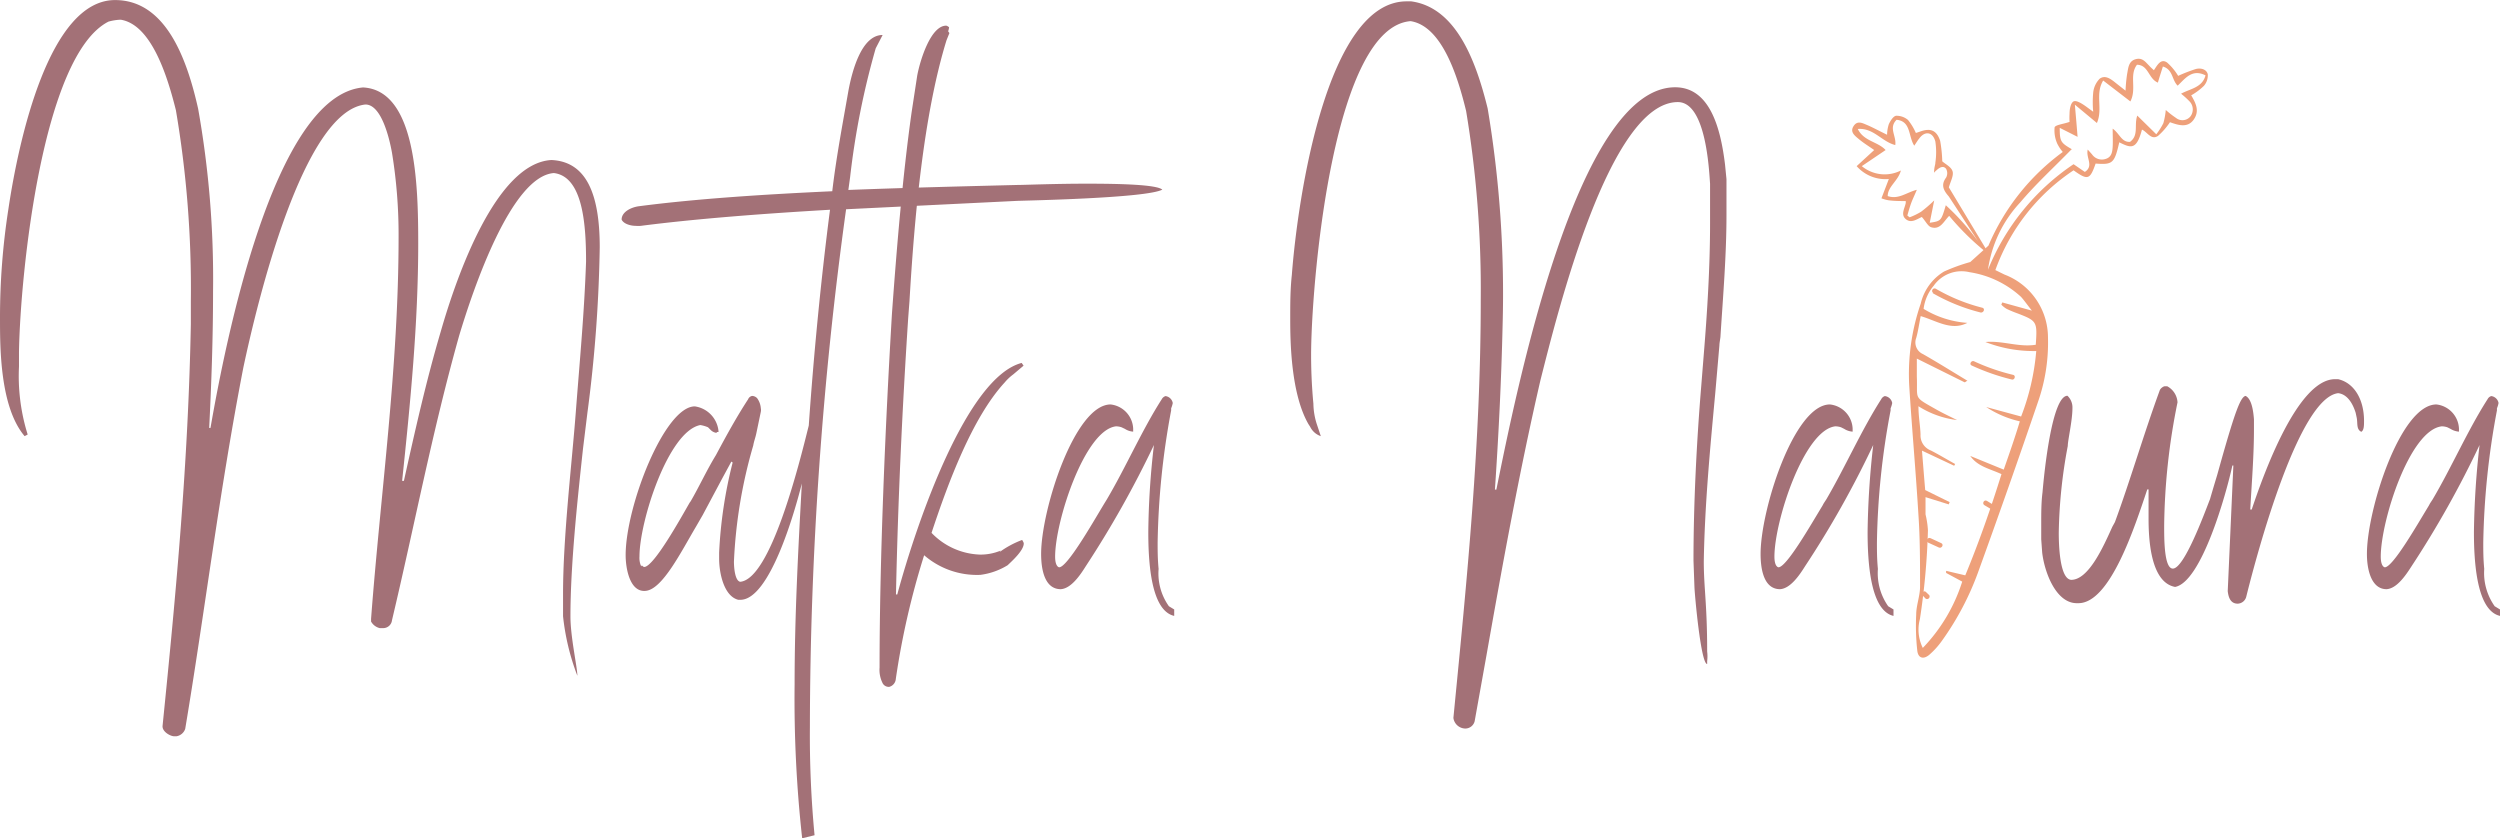 <svg xmlns="http://www.w3.org/2000/svg" width="54.81mm" height="18.38mm" viewBox="0 0 155.36 52.09"><defs><style>.b0cd8411-b006-4ba0-af64-0a47ac91e692{fill:#eea07a;}.afb66269-534b-4b4c-b2c7-dc8fbc9977a3{fill:#a37177;}</style></defs><g id="b20290d7-f5bd-4628-8e33-63f1732d95ec" data-name="Warstwa 2"><g id="a6bed5fe-3389-4ef2-8ed1-854e652f11ad" data-name="Warstwa 1"><path class="b0cd8411-b006-4ba0-af64-0a47ac91e692" d="M123.57,15.26a14,14,0,0,1,4.62-5.82,2.5,2.5,0,0,1-.34-.51,2,2,0,0,1-.17-1c0-.17.54-.22.93-.36a4.26,4.26,0,0,1,0-.51c0-.26.06-.63.23-.75s.55.13.79.3l.45.33a6.47,6.47,0,0,1,0-1.19,1.44,1.44,0,0,1,.4-.86c.34-.25.68,0,1,.26l.61.48a9.16,9.16,0,0,1,.1-1.05c.07-.35.08-.77.51-.9s.62.16.86.4c.07.08.15.15.29.28.21-.3.42-.75.82-.48a3.55,3.55,0,0,1,.69.83,9.72,9.72,0,0,1,1.08-.42c.31-.09.68,0,.76.32a1,1,0,0,1-.24.72,3.77,3.77,0,0,1-.79.59c.31.52.53,1,.14,1.53s-1,.3-1.46.14a4.35,4.35,0,0,1-.74.85c-.43.29-.67-.25-1-.39-.34,1.3-.7,1.14-1.41.79-.3,1.31-.41,1.4-1.47,1.32-.35,1-.48,1.06-1.37.42A12.52,12.52,0,0,0,124,16.78l.57.28a4.19,4.19,0,0,1,2.7,3.91,11.17,11.17,0,0,1-.62,4q-1.8,5.28-3.71,10.55a17.61,17.61,0,0,1-2.27,4.31,4.93,4.93,0,0,1-.78.86c-.36.3-.68.21-.74-.24a14.07,14.07,0,0,1-.07-2.25c0-.59.24-1.17.24-1.75,0-1.48,0-3-.1-4.44-.16-2.66-.4-5.31-.57-8a13.4,13.4,0,0,1,.71-5.14,3.18,3.18,0,0,1,1.45-2,11.4,11.4,0,0,1,1.63-.59m-3.32,6c0,.36,0,.74,0,1.12.06,1.47-.26,1.21,1.24,2.06.41.23.84.43,1.26.64a5.75,5.75,0,0,1-2.4-.86c0,.64.11,1.19.13,1.75a1,1,0,0,0,.64,1c.51.26,1,.56,1.51.84l-.06.11-2-.94c.07.88.13,1.65.2,2.45l1.52.75-.06.14-1.44-.45c0,.4,0,.73,0,1.07a5.54,5.54,0,0,1,.15,1,44.24,44.24,0,0,1-.5,5.51,2.55,2.55,0,0,0,.18,1.79,10.49,10.49,0,0,0,2.45-4.12l-1-.54,0-.13,1.19.28c.87-2.1,1.6-4.2,2.25-6.29-.74-.34-1.48-.47-1.94-1.13l2.08.85c.37-1.06.7-2,1-3a6.34,6.34,0,0,1-2.09-.89l2.17.59a14.63,14.63,0,0,0,.94-4.07,8.25,8.25,0,0,1-3.16-.56c1.06-.1,2.08.34,3.13.17.1-1.43.08-1.48-1.11-1.94a7.33,7.33,0,0,1-.7-.29,1.64,1.64,0,0,1-.33-.26l.06-.14,1.84.51c-.31-.39-.48-.64-.68-.86a6.1,6.1,0,0,0-3.2-1.53,2.11,2.11,0,0,0-2.22.84,2.77,2.77,0,0,0-.63,1.44,6,6,0,0,0,2.72.87c-1,.52-1.93-.14-2.9-.42-.1.49-.16.94-.28,1.36a.79.79,0,0,0,.42,1c.93.53,1.84,1.1,2.77,1.66-.06,0-.15.11-.19.09Zm9.61-13c-1.06,1.09-2.2,2.13-3.19,3.3a7.72,7.72,0,0,0-2,4.18,14.4,14.4,0,0,1,5.32-6.56l.7.48c.58-.38.05-.87.18-1.39.15.17.22.24.29.33a.74.74,0,0,0,.83.25c.36-.11.41-.43.43-.75s0-.69,0-1.13c.43.3.55.86,1.08.82.56-.41.24-1.05.45-1.63L134,8.34a4,4,0,0,0,.44-.69,4.46,4.46,0,0,0,.15-.82,5.75,5.75,0,0,0,.63.49.64.64,0,0,0,.91-.1.72.72,0,0,0-.07-.93,5.19,5.19,0,0,0-.52-.47c.58-.32,1.31-.37,1.52-1.14-.83-.42-1.25.18-1.73.64-.37-.35-.28-1-.92-1.19-.1.32-.2.62-.31,1-.59-.24-.58-1.1-1.3-1.11-.5.66,0,1.49-.41,2.28L130.7,5c-.52.86,0,1.75-.39,2.64l-1.37-1.14c.07.79.12,1.37.17,2L128,7.94C128,8.81,128.07,8.87,128.77,9.28Z"/><path class="b0cd8411-b006-4ba0-af64-0a47ac91e692" d="M122.53,22.71a13.61,13.61,0,0,0,2.49.87c.18.05.27-.25.08-.29a12.84,12.84,0,0,1-2.42-.84c-.17-.08-.33.18-.15.26Z"/><path class="b0cd8411-b006-4ba0-af64-0a47ac91e692" d="M119.81,33.71l.68.31c.17.08.33-.18.15-.27l-.67-.31c-.18-.08-.33.18-.16.27Z"/><path class="b0cd8411-b006-4ba0-af64-0a47ac91e692" d="M120.1,18.21a11.68,11.68,0,0,0,3,1.21c.19,0,.27-.25.09-.3a11.2,11.2,0,0,1-2.89-1.18.15.15,0,0,0-.15.27Z"/><path class="b0cd8411-b006-4ba0-af64-0a47ac91e692" d="M123.32,31.39l.49.29c.16.1.32-.16.15-.26l-.49-.3c-.17-.1-.32.17-.15.27Z"/><path class="b0cd8411-b006-4ba0-af64-0a47ac91e692" d="M119.48,37l.19.2a.16.16,0,0,0,.22-.22l-.2-.19c-.13-.14-.35.08-.21.21Z"/><path class="b0cd8411-b006-4ba0-af64-0a47ac91e692" d="M123.64,15.84a16,16,0,0,1-2.51-2.43c-.33.33-.55.88-1.11.71-.21-.06-.34-.36-.59-.64.11,0,0,0,0,0-.33.15-.67.41-1,.13s-.06-.67,0-1a.91.91,0,0,0,0-.12c-.36,0-.72,0-1.08-.05a2.26,2.26,0,0,1-.43-.12l.46-1.2a2.38,2.38,0,0,1-2-.8l1.09-1c-.31-.22-.64-.42-.93-.66s-.59-.46-.35-.83.56-.18.85-.06.8.39,1.23.6a2.28,2.28,0,0,1,.11-.66c.1-.21.27-.49.45-.52a1.1,1.1,0,0,1,.74.26,3.48,3.48,0,0,1,.49.81l.3-.1c.63-.22,1-.05,1.21.59a8.53,8.53,0,0,1,.13,1.27c.2.18.56.35.64.62s-.12.61-.23,1m0,.57c-.32-.37-.52-.71-.17-1.18a.57.57,0,0,0,0-.54c-.17-.22-.4-.09-.58.07s-.11.11-.17.17c0-.35.08-.48.08-.62a4.49,4.49,0,0,0,0-1.32c-.16-.61-.65-.67-1-.19-.1.12-.18.26-.31.45-.38-.58-.19-1.52-1.1-1.61-.51.51,0,1-.08,1.57-.84-.21-1.35-1.08-2.33-1,.37.77,1.24.78,1.73,1.31l-1.48,1a2.23,2.23,0,0,0,2.43.27c-.17.65-.82,1-.82,1.59.67.23,1.15-.22,1.81-.39-.15.36-.27.6-.36.85s-.16.5-.23.75l.14.11a4,4,0,0,0,.72-.35,8.58,8.58,0,0,0,.81-.7c-.12.59-.2,1-.28,1.39.71-.11.71-.11,1-1.09A15.08,15.08,0,0,1,122.93,15"/><path class="afb66269-534b-4b4c-b2c7-dc8fbc9977a3" d="M11.86,18.7a66,66,0,0,0-.93-11.86c-.5-2-1.49-5.31-3.43-5.62a3.26,3.26,0,0,0-.76.12C2.64,3.43,1.26,17,1.18,21.86v.91a12.2,12.2,0,0,0,.47,4l.07.23-.19.1C0,25.29,0,21.63,0,19.75A43.84,43.84,0,0,1,.52,13C1.16,8.68,3.06,0,7.15,0c3.14,0,4.46,3.62,5.16,6.74a60.19,60.19,0,0,1,.93,11.36c0,2.89-.1,5.7-.24,8.49l.08,0C14,21.32,17,5.93,22.56,5.43c3.29.17,3.43,6,3.43,9.69,0,5-.49,9.9-1,14.76,0,0,.08,0,.11,0,.68-3.06,1.38-6.2,2.29-9.28,1-3.49,3.45-10.47,6.88-10.66,2.15.1,3,2.07,3,5.43a88,88,0,0,1-.77,10.31l-.27,2.2c-.35,3.24-.78,7.23-.78,10.43,0,1.28.43,3.16.43,3.68a14.58,14.58,0,0,1-.89-3.7l0-1.39c0-3.55.54-8,.79-11.26s.53-6.2.64-9.38c0-2.21-.17-5.29-2-5.51-2.64.2-5,7.15-5.89,10.12-1.67,5.95-2.77,11.78-4.17,17.67a.55.55,0,0,1-.54.49H23.6a.84.84,0,0,1-.54-.41v-.17c.6-7.91,1.71-15.64,1.71-23.74a31.66,31.66,0,0,0-.41-5.22c-.18-1-.68-3-1.65-3C18.84,6.9,16,18.7,15.12,22.85,13.64,30.48,12.73,38,11.51,45.29a.69.69,0,0,1-.54.46h-.16c-.19,0-.71-.25-.71-.62.85-8.41,1.6-16.43,1.76-25Z"/><path class="afb66269-534b-4b4c-b2c7-dc8fbc9977a3" d="M49.85,52.09a78.63,78.63,0,0,1-.47-9.57c0-4.19.22-8.32.45-12.48,0,0,0,0,0,0-.45,1.8-2,7.23-3.82,7.23h-.13c-.88-.22-1.19-1.63-1.19-2.56v-.37a27.73,27.73,0,0,1,.84-5.6l-.08-.06-.58,1.07L43.67,32l-.41.71c-.93,1.57-2.07,3.86-3.1,4s-1.28-1.42-1.28-2.21c0-3.05,2.42-9.25,4.3-9.25a1.72,1.72,0,0,1,1.47,1.53l0,.06-.14,0,.06.06a.61.61,0,0,1-.39-.17h0L44,26.55v0a2,2,0,0,0-.48-.14c-2,.39-3.78,6-3.78,8.16a1.29,1.29,0,0,0,.08.56l.06.06,0-.06c.08.06.11.1.15.1.6,0,2.31-3.1,2.83-4h0l.06-.08c.52-.89,1-1.94,1.57-2.87h0c.64-1.2,1.3-2.4,2-3.47h0a.34.34,0,0,1,.25-.21.45.45,0,0,1,.31.14v0a1.21,1.21,0,0,1,.23.62.61.61,0,0,1,0,.23l-.28,1.34c-.05.25-.15.5-.19.75a30.45,30.45,0,0,0-1.2,7.21c0,.37.06,1.2.39,1.26,1.88-.17,3.64-7.21,4.26-9.71v0c.31-4.44.76-9.09,1.32-13.41-3.94.23-8.18.54-11.75,1a1.77,1.77,0,0,1-.33,0c-.31,0-.75-.12-.87-.39,0-.48.6-.77,1.09-.83,3.6-.47,7.85-.74,12-.93.25-2.13.66-4.27,1-6.22.25-1.36.85-3.49,2.13-3.49L54.42,3a49.11,49.11,0,0,0-1.59,8l-.11.8c3.62-.14,7.32-.23,10.5-.31.43,0,2.36-.08,4.3-.08,2.13,0,4.36.06,4.71.37-1,.54-8.66.68-9.05.7L52.58,13a236.85,236.85,0,0,0-2.25,32.19,65.48,65.48,0,0,0,.29,6.71"/><path class="afb66269-534b-4b4c-b2c7-dc8fbc9977a3" d="M59,2.05l-.18.45c-1.43,4.63-2,11.05-2.3,16.2l-.08,1.05c-.37,5.64-.64,11.43-.76,17.19l.08,0c1.26-4.65,4.34-13.5,7.73-14.39l.12.17-.64.54a3.11,3.11,0,0,0-.54.51v0c-2,2.17-3.51,6.22-4.54,9.34a4.37,4.37,0,0,0,3,1.35,3.24,3.24,0,0,0,1.3-.25l-.08.1a5.83,5.83,0,0,1,1.41-.76c.1.16.1.2.1.22,0,.44-.74,1.1-1,1.35a4.25,4.25,0,0,1-1.7.6,5,5,0,0,1-3.49-1.22,48.86,48.86,0,0,0-1.76,7.68.55.55,0,0,1-.41.5.43.43,0,0,1-.43-.27l0,0a1.83,1.83,0,0,1-.17-.93c0-6.88.37-15.27.77-22,.29-4,.66-8.52,1.22-12.5L57,4.69c.19-1,.85-3.1,1.8-3.1,0,0,.06,0,.18.1a1,1,0,0,1-.06.25Z"/><path class="afb66269-534b-4b4c-b2c7-dc8fbc9977a3" d="M72.78,25.37v.13a48.14,48.14,0,0,0-.84,8.22c0,.48,0,1,.06,1.63a3.52,3.52,0,0,0,.64,2.32l.33.2,0,.4c-1.45-.33-1.61-3.35-1.61-5.21a49.65,49.65,0,0,1,.35-5.41h0s0,0,0,0a63,63,0,0,1-4.24,7.54l0,0v0c-.35.56-.91,1.38-1.55,1.42-1,0-1.22-1.22-1.22-2.19,0-2.74,2.09-9.29,4.32-9.29a1.58,1.58,0,0,1,1.4,1.5v.19a1.07,1.07,0,0,1-.51-.17l-.21-.1a1.07,1.07,0,0,0-.35-.06c-1.94.23-3.78,5.89-3.78,8.1,0,.64.25.66.25.66.49,0,2-2.62,2.72-3.82l.09-.15v0l.16-.26c1.18-2,2.19-4.32,3.41-6.22v0a.4.4,0,0,1,.23-.19.53.53,0,0,1,.45.43A1.57,1.57,0,0,1,72.78,25.37Z"/><path class="afb66269-534b-4b4c-b2c7-dc8fbc9977a3" d="M92.37,40.75l-.73,4.07a.6.6,0,0,1-.57.45.76.76,0,0,1-.75-.66c.85-8.7,1.7-17.07,1.7-26a67.84,67.84,0,0,0-.91-11.72c-.5-2.05-1.47-5.27-3.45-5.58-4.71.37-6.1,15.46-6.18,20.39a32.14,32.14,0,0,0,.14,3.39,4.29,4.29,0,0,0,.21,1.26l.25.75a1.14,1.14,0,0,1-.66-.58l-.11-.17c-1.09-1.9-1.13-5.12-1.13-6.55,0-.91,0-1.81.1-2.72.37-4.86,2.19-17,7.13-17h.16l.13,0c2.75.38,4,3.6,4.75,6.66a69.52,69.52,0,0,1,.93,13.39c-.08,3.51-.25,6.9-.48,10.29l.09,0c1.24-6.1,5-25,11.11-25,2.17,0,2.83,2.57,3.1,4.8l.09.91c0,.37,0,.74,0,1.11v1.12c0,2.5-.21,5-.37,7.48,0,.16-.07.45-.07.62l-.26,3c-.32,3.43-.65,6.9-.71,10.42,0,1.65.21,2.66.21,5.6a2.41,2.41,0,0,1,0,.6l0,.18c-.39,0-.77-4.28-.79-4.77l-.06-1.65c0-3.5.19-7.32.48-10.83l.16-2c.21-2.55.39-5.4.39-8.12,0-.79,0-1.6,0-2.36v-.12c-.06-.79-.24-5.07-2-5.07-4.26,0-7.48,13.1-8.54,17.28C94.43,29.24,93.36,35.15,92.37,40.75Z"/><path class="afb66269-534b-4b4c-b2c7-dc8fbc9977a3" d="M117.49,25.37v.13a47.16,47.16,0,0,0-.85,8.22c0,.48,0,1,.06,1.63a3.57,3.57,0,0,0,.64,2.32l.33.2,0,.4c-1.44-.33-1.61-3.35-1.61-5.21a52.3,52.3,0,0,1,.35-5.41h0l0,0a60.37,60.37,0,0,1-4.24,7.54l0,0v0c-.35.56-.91,1.38-1.55,1.42-1,0-1.21-1.22-1.21-2.19,0-2.74,2.08-9.29,4.31-9.29a1.58,1.58,0,0,1,1.41,1.5v.19a1.1,1.1,0,0,1-.52-.17l-.2-.1a1.13,1.13,0,0,0-.36-.06c-1.94.23-3.78,5.89-3.78,8.1,0,.64.25.66.25.66.5,0,2-2.62,2.73-3.82l.08-.15v0l.17-.26c1.17-2,2.19-4.32,3.41-6.22v0a.38.38,0,0,1,.22-.19.53.53,0,0,1,.46.43A1.57,1.57,0,0,1,117.49,25.37Z"/><path class="afb66269-534b-4b4c-b2c7-dc8fbc9977a3" d="M134.53,24h.15a1.21,1.21,0,0,1,.64,1,40.13,40.13,0,0,0-.83,7.67c0,.86,0,2.66.54,2.66.7,0,1.94-3.37,2.31-4.32,0,0,.19-.66.44-1.48l.26-.93c.85-3,1.2-3.95,1.51-4,.37.18.48.91.52,1.46l0,.6c0,1.68-.14,3.35-.23,5l.09,0c.78-2.33,2.87-8.1,5.18-8.1h.19c1,.23,1.61,1.26,1.61,2.59,0,.29,0,.58-.17.68-.31-.15-.22-.5-.28-.85l-.07-.33c-.2-.64-.55-1.16-1.09-1.22-2.44.29-5,9.8-5.7,12.61a.57.57,0,0,1-.54.47c-.48,0-.58-.45-.62-.78l.35-7.81a.06.06,0,0,1-.06,0c-.39,1.8-1.92,7.24-3.56,7.55-1.57-.29-1.65-3.12-1.65-4.28,0-.25,0-.48,0-.66l0-1.12-.08,0c-.79,2.36-2.31,7.07-4.28,7.07h-.1c-1.28,0-2-1.88-2.15-3.14l-.06-.83c0-.31,0-.64,0-1,0-.62,0-1.3.08-1.92.1-1.18.58-6,1.55-6a1,1,0,0,1,.31.76c0,.79-.29,2-.29,2.36a31.18,31.18,0,0,0-.56,5.39c0,.79.06,2.87.77,2.93,1.09,0,2-2.06,2.56-3.3l.16-.29h0c.93-2.52,1.8-5.5,2.79-8.2C134.28,24.11,134.45,24,134.53,24Z"/><path class="afb66269-534b-4b4c-b2c7-dc8fbc9977a3" d="M155.17,25.37v.13a48.15,48.15,0,0,0-.85,8.22c0,.48,0,1,.06,1.63a3.58,3.58,0,0,0,.65,2.32l.33.2,0,.4c-1.45-.33-1.62-3.35-1.62-5.21a52.3,52.3,0,0,1,.35-5.41h0s0,0,0,0a61.51,61.51,0,0,1-4.23,7.54l0,0v0c-.36.56-.91,1.38-1.55,1.42-.95,0-1.22-1.22-1.22-2.19,0-2.74,2.08-9.29,4.32-9.29a1.58,1.58,0,0,1,1.4,1.5v.19a1.14,1.14,0,0,1-.52-.17l-.2-.1a1.12,1.12,0,0,0-.35-.06c-2,.23-3.79,5.89-3.79,8.1,0,.64.25.66.25.66.5,0,2-2.62,2.73-3.82l.08-.15v0l.17-.26c1.18-2,2.19-4.32,3.41-6.22v0a.37.37,0,0,1,.23-.19.53.53,0,0,1,.45.43A1.57,1.57,0,0,1,155.17,25.37Z"/></g></g></svg>